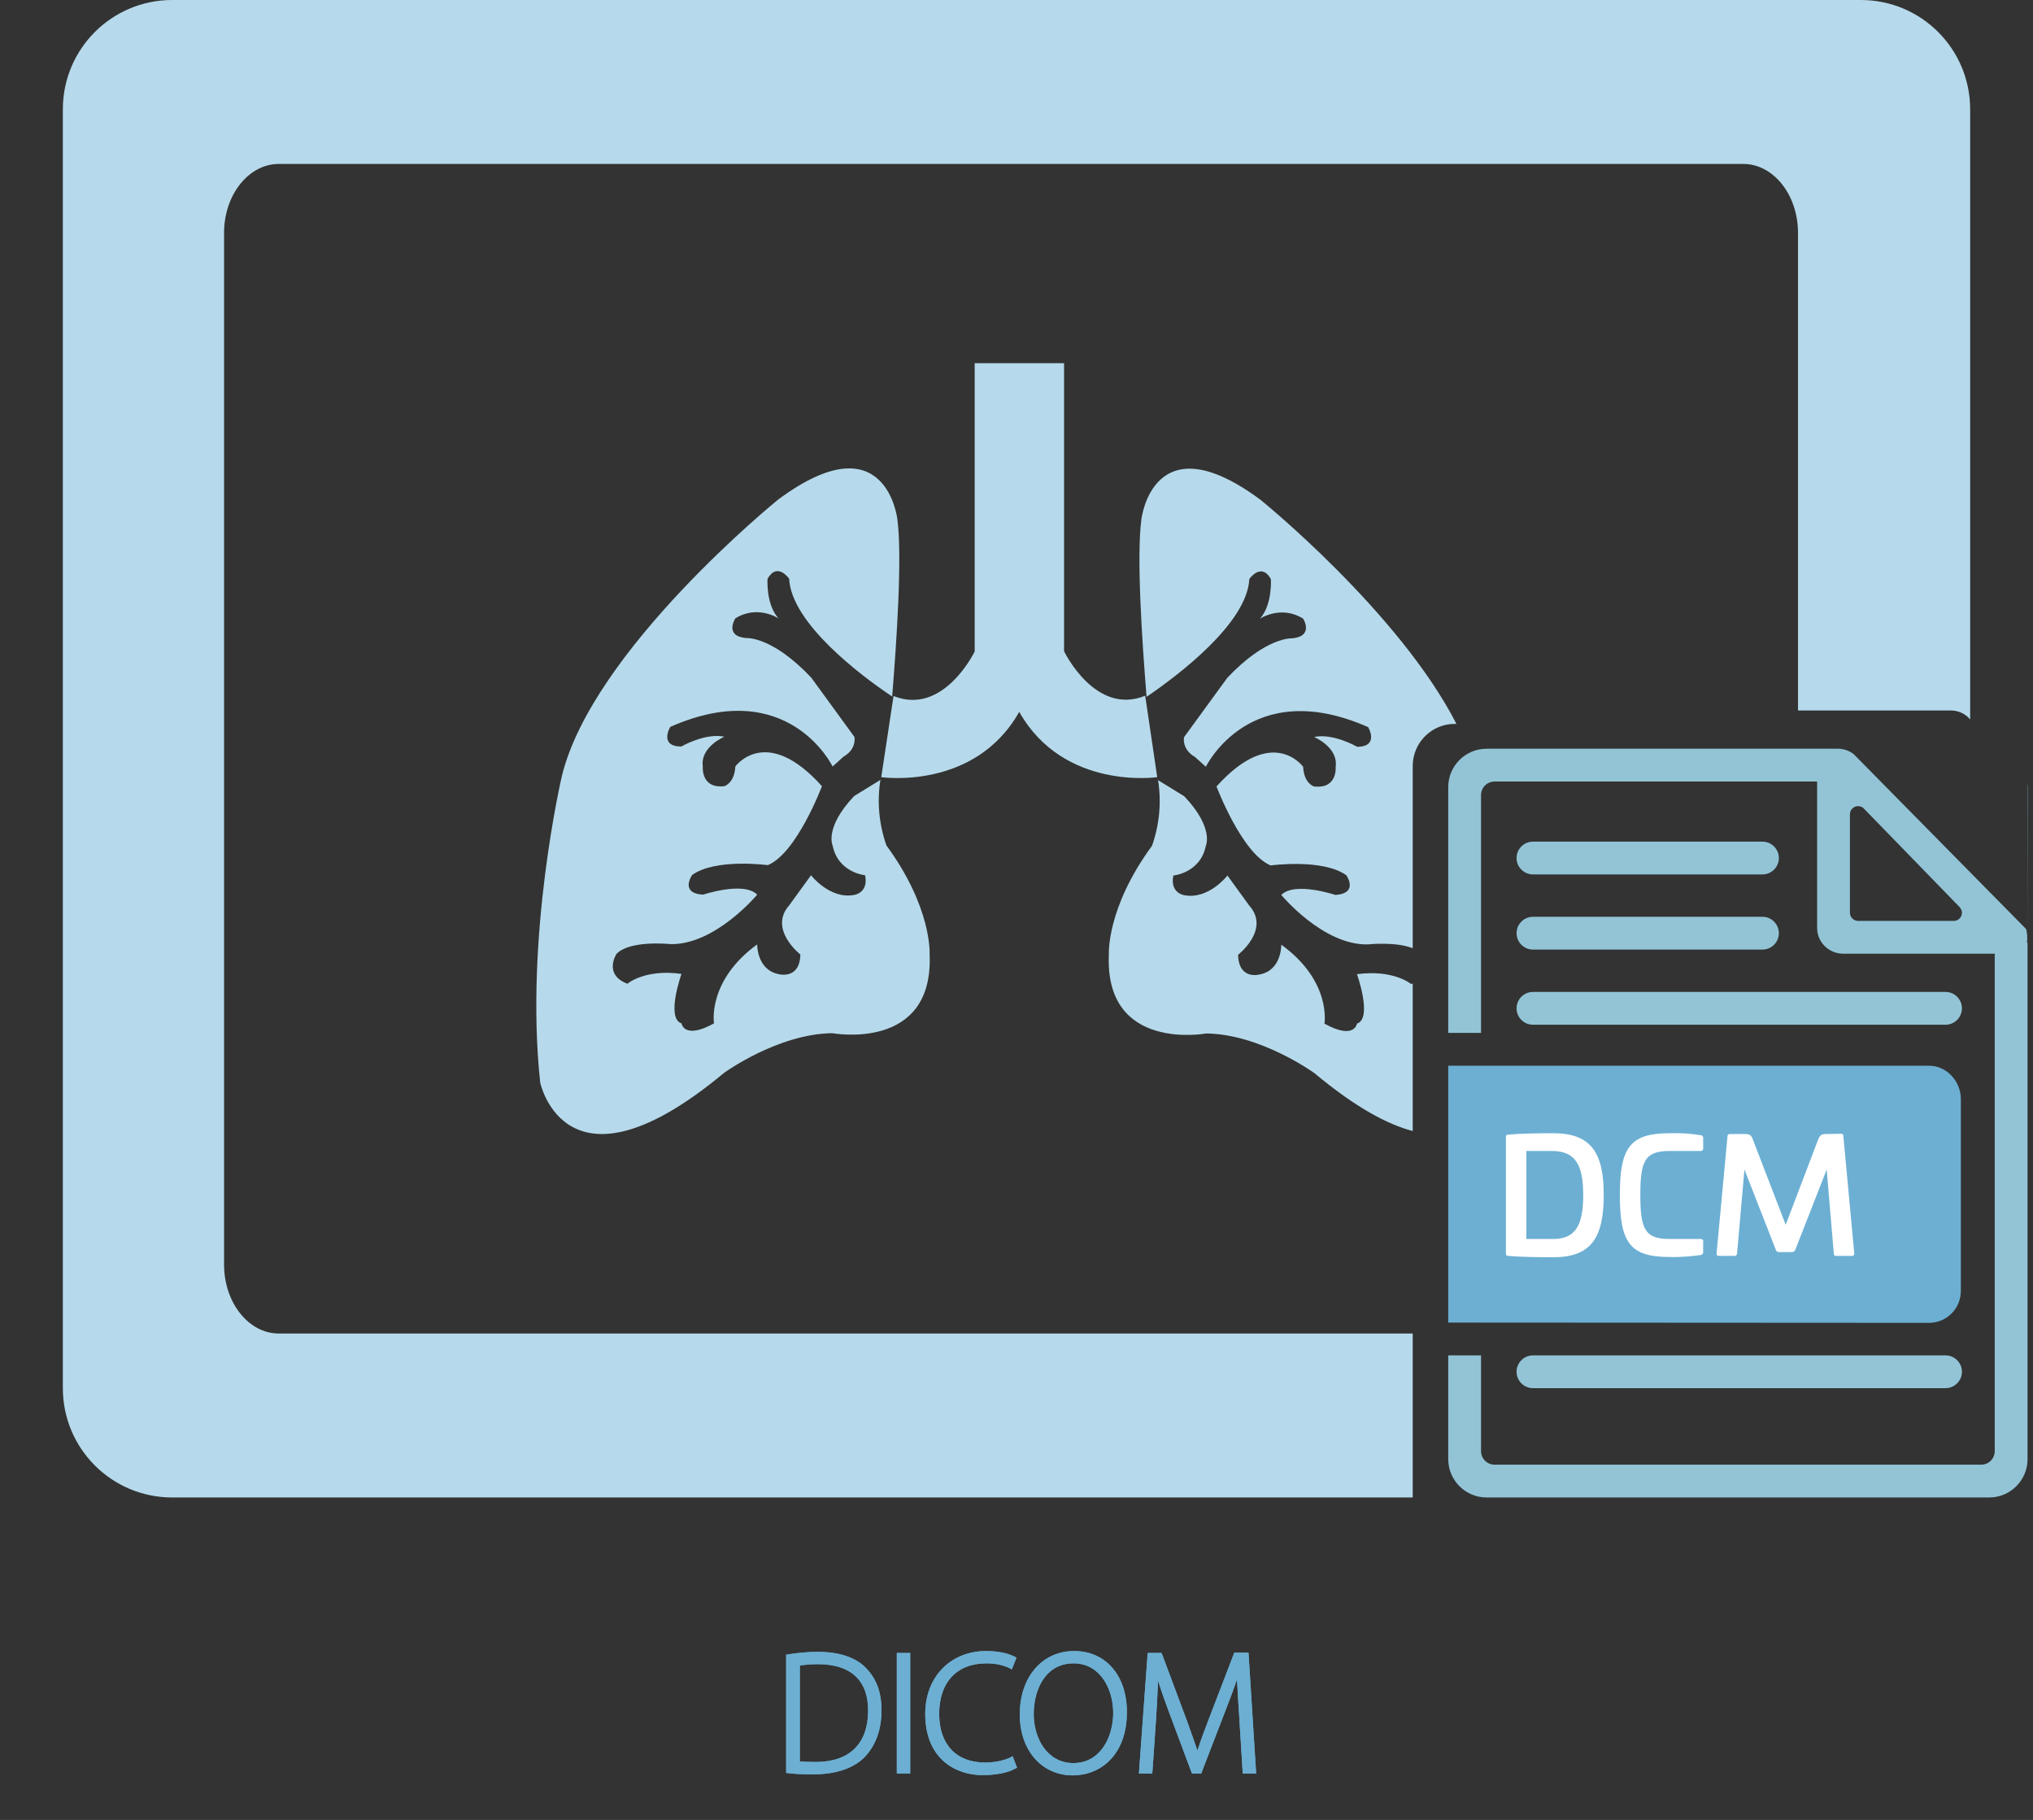 <?xml version="1.0" encoding="utf-8"?>
<!-- Generator: $$$/GeneralStr/196=Adobe Illustrator 27.6.0, SVG Export Plug-In . SVG Version: 6.00 Build 0)  -->
<svg version="1.1" id="AI" xmlns="http://www.w3.org/2000/svg" xmlns:xlink="http://www.w3.org/1999/xlink" x="0px" y="0px"
	 viewBox="0 0 744 666" style="enable-background:new 0 0 744 666;" xml:space="preserve">
<rect x="0" y="0" width="744" height="666" fill="#333333" stroke="none"/>
<style type="text/css">
	.st0{fill:#B6DAEB;}
	.st1{enable-background:new    ;}
	.st2{fill:#6CAFD3;}
	.st3{fill-rule:evenodd;clip-rule:evenodd;fill:#B6DAEB;}
	.st4{fill-rule:evenodd;clip-rule:evenodd;fill:#92C4D6;}
	.st5{fill-rule:evenodd;clip-rule:evenodd;fill:#6CAFD3;}
	.st6{fill-rule:evenodd;clip-rule:evenodd;fill:#FFFFFF;}
</style>
<g>
	<path class="st0" d="M324.4,309.4c-2.7-7.7-3.5-16-2.2-24l-9.6,5.9c-11,11.6-7.9,18.1-7.9,18.1c2,10,11.9,10.9,11.9,10.9
		c1.3,6.5-4,7.2-4,7.2c-8.9,1.7-15.8-7.2-15.8-7.2l-7.9,10.9c-7.9,8.8,4,18.1,4,18.1c-0.2,9.3-7.9,7.2-7.9,7.2
		c-8.1-1.6-7.9-10.9-7.9-10.9c-18.4,13.4-15.8,28.9-15.8,28.9c-11,6.1-11.9,0-11.9,0c-5.8-1.9,0-18.1,0-18.1
		c-13.4-1.9-19.8,3.6-19.8,3.6c-8.9-3.4-4-10.9-4-10.9c4.9-5.2,19.8-3.6,19.8-3.6c16.4,0.3,31.7-18.1,31.7-18.1
		c-4.9-5-19.8,0-19.8,0c-8.7-0.5-4-7.2-4-7.2c8.6-6.2,27.7-3.6,27.7-3.6c10.6-4.4,19.8-28.9,19.8-28.9c-20.5-22.8-31.7-7.2-31.7-7.2
		c-0.3,6.1-4,7.2-4,7.2c-8.7,1-7.9-7.2-7.9-7.2c-1-7.2,7.9-10.9,7.9-10.9c-7-1.5-15.8,3.6-15.8,3.6c-8.3-0.1-4-7.2-4-7.2
		c43.2-19.1,59.4,14.5,59.4,14.5l4-3.6c4.9-2.8,4-7.2,4-7.2L296.9,248c-14.4-15.3-23.8-14.5-23.8-14.5c-8.2-0.7-4-7.2-4-7.2
		c8.1-5.1,15.8,0,15.8,0c-4.7-5.2-4-14.5-4-14.5c3.6-6.3,7.9,0,7.9,0c0.8,16.2,25.9,35.2,37.7,43.1c1.7-21,3.7-51.4,1.9-64.9
		c0,0-4.1-36.5-43.6-7.2c0,0-68,55-79.2,101.3c0,0-13.7,58.5-7.9,112.1c0,0,9.4,44.6,67.3-3.6c0,0,19.7-14.3,39.6-14.5
		c0,0,37.2,6.9,35.6-28.9C340.2,349.2,341.2,332.3,324.4,309.4z"/>
	<path class="st0" d="M457.2,211.9c0,0,4.3-6.3,7.9,0c0,0,0.6,9.4-4,14.5c0,0,7.7-5.1,15.8,0c0,0,4.1,6.4-4,7.2
		c0,0-9.5-0.7-23.8,14.5l-15.8,21.7c0,0-0.9,4.4,4,7.2l4,3.6c0,0,16.2-33.6,59.4-14.5c0,0,4.2,7.1-4,7.2c0,0-8.8-5.1-15.8-3.6
		c0,0,8.9,3.7,7.9,10.9c0,0,0.8,8.2-7.9,7.2c0,0-3.7-1-4-7.2c0,0-11.2-15.6-31.7,7.2c0,0,9.2,24.5,19.8,28.9c0,0,19.1-2.6,27.7,3.6
		c0,0,4.7,6.6-4,7.2c0,0-14.9-5-19.8,0c0,0,15.3,18.5,31.7,18.1c0,0,10.1-1.1,16.4,1.4v-66.7c0-8.5,6.9-15.4,15.4-15.4h0.6
		c-21-41-71.7-82-71.7-82c-39.5-29.3-43.6,7.2-43.6,7.2c-1.8,13.6,0.2,43.9,1.9,64.9C431.2,247.1,456.4,228.1,457.2,211.9z"/>
	<path class="st0" d="M517,359.9c-0.2,0.1-0.4,0.2-0.6,0.2c0,0-6.4-5.4-19.8-3.6c0,0,5.8,16.2,0,18.1c0,0-0.9,6.1-11.9,0
		c0,0,2.7-15.5-15.8-28.9c0,0,0.2,9.4-7.9,10.9c0,0-7.7,2.2-7.9-7.2c0,0,12-9.3,4-18.1l-7.9-10.9c0,0-6.9,8.9-15.8,7.2
		c0,0-5.3-0.7-4-7.2c0,0,9.9-0.9,11.9-10.9c0,0,3.1-6.5-7.9-18.1l-9.6-5.9c1.3,8.1,0.5,16.3-2.2,24c-16.8,22.9-15.8,39.8-15.8,39.8
		c-1.6,35.8,35.6,28.9,35.6,28.9c19.9,0.2,39.6,14.5,39.6,14.5c15.1,12.6,26.8,18.8,36,21.2V359.9z"/>
	<path class="st0" d="M423.5,284.4l-4.4-29.8c-18.3,7.5-29.7-16.3-29.7-16.3V132.9h-32.7v105.5c0,0-11.4,23.7-29.7,16.3l-4.5,29.7
		c0,0,34.2,5,50.5-23.9C389.3,289.4,423.5,284.4,423.5,284.4z"/>
</g>
<g id="Text">
	<g class="st1">
		<g>
			<path class="st2" d="M288.7,606.4c3.2-0.5,6.8-0.9,10.8-0.9c7.7,0,13.5,2.1,17,5.8c3.4,3.5,5.2,8.2,5.2,14.6
				c0,6.2-1.7,11.8-5.5,16c-3.8,4.1-10.1,6.4-18.2,6.4c-3.2,0-6.3-0.1-9.3-0.4V606.4z M291.7,645.5c1.8,0.2,4.2,0.3,6.8,0.3
				c13.5,0,20.2-7.6,20.2-19.8c0.1-10.7-5.9-18-19.4-18c-3.2,0-5.8,0.3-7.6,0.6V645.5z"/>
			<path class="st2" d="M298,649.3c-3,0-6.2,0-9.4-0.4l-0.9-0.1v-43.3l0.8-0.1c3.8-0.6,7.4-0.9,10.9-0.9c7.8,0,14,2.1,17.7,6.1
				c3.7,3.9,5.5,8.8,5.5,15.3c0,6.8-2,12.5-5.8,16.7C312.9,646.9,306.2,649.3,298,649.3z M289.7,647c2.8,0.2,5.7,0.3,8.3,0.3
				c7.6,0,13.8-2.2,17.5-6.1c3.4-3.8,5.2-9.1,5.2-15.3c0-5.9-1.6-10.4-5-13.9c-3.4-3.6-9-5.4-16.3-5.4c-3.2,0-6.4,0.2-9.8,0.7
				L289.7,647L289.7,647z M298.5,646.8c-3.2,0-5.4-0.1-7-0.3l-0.9-0.1v-38.5l0.8-0.1c2.5-0.4,5.1-0.6,7.8-0.6c6.8,0,12,1.8,15.5,5.3
				c3.3,3.3,4.9,7.9,4.9,13.7C319.7,639.2,311.9,646.8,298.5,646.8z M292.7,644.6c1.4,0.1,3.2,0.2,5.8,0.2
				c12.4,0,19.2-6.7,19.2-18.8c0-5.3-1.4-9.4-4.3-12.3c-3.1-3.1-7.9-4.7-14.1-4.7c-2.3,0-4.5,0.2-6.6,0.5V644.6z"/>
		</g>
		<g>
			<path class="st2" d="M332.1,605.9V648h-2.9v-42.1H332.1z"/>
			<path class="st2" d="M333.1,649h-4.9v-44.1h4.9V649z M330.2,647h0.9v-40.1h-0.9V647z"/>
		</g>
		<g>
			<path class="st2" d="M370.8,646.5c-2.1,1.1-6.2,2.1-11.3,2.1c-10.2,0-19.9-6.5-19.9-21.4c0-12.5,8.1-22,21.3-22
				c5.4,0,8.5,1.2,9.8,1.9l-1,2.5c-2.1-1.1-5.2-1.8-8.8-1.8c-11.4,0-18.3,7.4-18.3,19.5c0,11.4,6.6,18.8,17.8,18.8
				c3.6,0,7.1-0.8,9.5-1.9L370.8,646.5z"/>
			<path class="st2" d="M359.5,649.6c-9.7,0-20.9-5.9-20.9-22.4c0-13.5,9.2-23,22.3-23c5.8,0,9.1,1.4,10.3,2l0.8,0.4l-1.7,4.3
				l-1-0.5c-2.2-1.1-5.1-1.7-8.3-1.7c-10.8,0-17.3,6.9-17.3,18.5c0,11.2,6.3,17.8,16.8,17.8c3.4,0,6.8-0.7,9.1-1.8l1-0.5l1.6,4.2
				l-0.8,0.4C368.7,648.8,364.3,649.6,359.5,649.6z M360.9,606.2c-12.1,0-20.3,8.4-20.3,21c0,15.1,10.2,20.4,18.9,20.4
				c4.5,0,8-0.8,10.1-1.6l-0.2-0.5c-2.5,1-5.7,1.6-8.9,1.6c-11.6,0-18.8-7.6-18.8-19.8c0-12.6,7.4-20.5,19.3-20.5
				c3,0,5.9,0.5,8.2,1.5l0.3-0.6C368,607,365.3,606.2,360.9,606.2z"/>
		</g>
		<g>
			<path class="st2" d="M411.4,626.5c0,14.9-9.1,22.2-18.8,22.2c-10.4,0-18.4-8.2-18.4-21.3c0-13.8,8.3-22.2,18.9-22.2
				S411.4,613.4,411.4,626.5z M377.3,627.2c0,9.5,5.5,18.9,15.5,18.9s15.6-9.1,15.6-19.5c0-8.9-4.9-19-15.4-19
				C382.2,607.7,377.3,617.4,377.3,627.2z"/>
			<path class="st2" d="M392.6,649.7c-11.4,0-19.4-9.2-19.4-22.3c0-13.7,8.2-23.2,19.9-23.2c11.6,0,19.3,9,19.3,22.3
				C412.4,642.5,402.5,649.7,392.6,649.7z M393.1,606.2c-10.5,0-17.9,8.7-17.9,21.2c0,12,7.1,20.3,17.4,20.3
				c8.9,0,17.8-6.6,17.8-21.2C410.4,614.4,403.4,606.2,393.1,606.2z M392.8,647.2c-10.8,0-16.5-10-16.5-19.9
				c0-10.2,5.1-20.6,16.6-20.6c10.8,0,16.4,10.1,16.4,20C409.3,638.8,402.5,647.2,392.8,647.2z M392.9,608.7
				c-10.1,0-14.6,9.3-14.6,18.6c0,8.9,5,17.9,14.5,17.9c10,0,14.6-9.6,14.6-18.5C407.3,617.7,402.4,608.7,392.9,608.7z"/>
		</g>
		<g>
			<path class="st2" d="M454.4,628c-0.4-6.3-0.9-14.1-0.9-18.6h-0.2c-1.5,4.6-3.2,9.4-5.6,15.7l-8.9,22.9h-2.1l-8.3-22.4
				c-2.4-6.6-4.2-11.6-5.4-16.2h-0.2c-0.1,4.9-0.4,12.2-0.9,19.2l-1.3,19.4h-2.9l3.1-42.1h3.4l9.1,24.2c1.9,5.4,3.4,9.6,4.6,13.7
				h0.1c1.1-3.9,2.6-8,4.8-13.6l9.4-24.3h3.6l2.9,42.1h-2.9L454.4,628z"/>
			<path class="st2" d="M459.7,649h-4.9l-1.3-20.9c-0.3-4.5-0.6-9.4-0.8-13.5c-1.1,3.2-2.4,6.7-4,10.8l-9.1,23.6h-3.4l-8.6-23
				c-1.6-4.3-2.8-7.8-3.8-10.9c-0.2,4.3-0.4,9.1-0.7,13.6l-1.4,20.3h-4.9l3.2-44.1h5.1l9.3,24.9c1.4,3.9,2.7,7.5,3.8,10.8
				c1-3,2.2-6.4,3.9-10.8l9.6-25h5.2L459.7,649z M456.6,647h0.9l-2.7-40.1h-1.9l-9.1,23.7c-2.2,5.7-3.6,9.8-4.7,13.5l-0.2,0.7h-1.6
				l-0.2-0.7c-1.2-4.2-2.8-8.6-4.6-13.6l-8.8-23.6h-1.8L419,647h0.9l1.2-18.4c0.5-6.6,0.8-14,0.9-19.2v-1h1.9l0.2,0.7
				c1.2,4.5,2.9,9.3,5.4,16.2l8.1,21.7h0.7l8.6-22.3c2.4-6.3,4.1-11.1,5.6-15.6l0.2-0.7h1.9v1c-0.1,4.4,0.4,11.8,0.9,18.5l0,0
				L456.6,647z"/>
		</g>
	</g>
	<g class="st1">
		<g>
			<path class="st2" d="M288.7,606.4c3.2-0.5,6.8-0.9,10.8-0.9c7.7,0,13.5,2.1,17,5.8c3.4,3.5,5.2,8.2,5.2,14.6
				c0,6.2-1.7,11.8-5.5,16c-3.8,4.1-10.1,6.4-18.2,6.4c-3.2,0-6.3-0.1-9.3-0.4V606.4z M291.7,645.5c1.8,0.2,4.2,0.3,6.8,0.3
				c13.5,0,20.2-7.6,20.2-19.8c0.1-10.7-5.9-18-19.4-18c-3.2,0-5.8,0.3-7.6,0.6V645.5z"/>
			<path class="st2" d="M298,649.3c-3,0-6.2,0-9.4-0.4l-0.9-0.1v-43.3l0.8-0.1c3.8-0.6,7.4-0.9,10.9-0.9c7.8,0,14,2.1,17.7,6.1
				c3.7,3.9,5.5,8.8,5.5,15.3c0,6.8-2,12.5-5.8,16.7C312.9,646.9,306.2,649.3,298,649.3z M289.7,647c2.8,0.2,5.7,0.3,8.3,0.3
				c7.6,0,13.8-2.2,17.5-6.1c3.4-3.8,5.2-9.1,5.2-15.3c0-5.9-1.6-10.4-5-13.9c-3.4-3.6-9-5.4-16.3-5.4c-3.2,0-6.4,0.2-9.8,0.7
				L289.7,647L289.7,647z M298.5,646.8c-3.2,0-5.4-0.1-7-0.3l-0.9-0.1v-38.5l0.8-0.1c2.5-0.4,5.1-0.6,7.8-0.6c6.8,0,12,1.8,15.5,5.3
				c3.3,3.3,4.9,7.9,4.9,13.7C319.7,639.2,311.9,646.8,298.5,646.8z M292.7,644.6c1.4,0.1,3.2,0.2,5.8,0.2
				c12.4,0,19.2-6.7,19.2-18.8c0-5.3-1.4-9.4-4.3-12.3c-3.1-3.1-7.9-4.7-14.1-4.7c-2.3,0-4.5,0.2-6.6,0.5V644.6z"/>
		</g>
		<g>
			<path class="st2" d="M332.1,605.9V648h-2.9v-42.1H332.1z"/>
			<path class="st2" d="M333.1,649h-4.9v-44.1h4.9V649z M330.2,647h0.9v-40.1h-0.9V647z"/>
		</g>
		<g>
			<path class="st2" d="M370.8,646.5c-2.1,1.1-6.2,2.1-11.3,2.1c-10.2,0-19.9-6.5-19.9-21.4c0-12.5,8.1-22,21.3-22
				c5.4,0,8.5,1.2,9.8,1.9l-1,2.5c-2.1-1.1-5.2-1.8-8.8-1.8c-11.4,0-18.3,7.4-18.3,19.5c0,11.4,6.6,18.8,17.8,18.8
				c3.6,0,7.1-0.8,9.5-1.9L370.8,646.5z"/>
			<path class="st2" d="M359.5,649.6c-9.7,0-20.9-5.9-20.9-22.4c0-13.5,9.2-23,22.3-23c5.8,0,9.1,1.4,10.3,2l0.8,0.4l-1.7,4.3
				l-1-0.5c-2.2-1.1-5.1-1.7-8.3-1.7c-10.8,0-17.3,6.9-17.3,18.5c0,11.2,6.3,17.8,16.8,17.8c3.4,0,6.8-0.7,9.1-1.8l1-0.5l1.6,4.2
				l-0.8,0.4C368.7,648.8,364.3,649.6,359.5,649.6z M360.9,606.2c-12.1,0-20.3,8.4-20.3,21c0,15.1,10.2,20.4,18.9,20.4
				c4.5,0,8-0.8,10.1-1.6l-0.2-0.5c-2.5,1-5.7,1.6-8.9,1.6c-11.6,0-18.8-7.6-18.8-19.8c0-12.6,7.4-20.5,19.3-20.5
				c3,0,5.9,0.5,8.2,1.5l0.3-0.6C368,607,365.3,606.2,360.9,606.2z"/>
		</g>
		<g>
			<path class="st2" d="M411.4,626.5c0,14.9-9.1,22.2-18.8,22.2c-10.4,0-18.4-8.2-18.4-21.3c0-13.8,8.3-22.2,18.9-22.2
				S411.4,613.4,411.4,626.5z M377.3,627.2c0,9.5,5.5,18.9,15.5,18.9s15.6-9.1,15.6-19.5c0-8.9-4.9-19-15.4-19
				C382.2,607.7,377.3,617.4,377.3,627.2z"/>
			<path class="st2" d="M392.6,649.7c-11.4,0-19.4-9.2-19.4-22.3c0-13.7,8.2-23.2,19.9-23.2c11.6,0,19.3,9,19.3,22.3
				C412.4,642.5,402.5,649.7,392.6,649.7z M393.1,606.2c-10.5,0-17.9,8.7-17.9,21.2c0,12,7.1,20.3,17.4,20.3
				c8.9,0,17.8-6.6,17.8-21.2C410.4,614.4,403.4,606.2,393.1,606.2z M392.8,647.2c-10.8,0-16.5-10-16.5-19.9
				c0-10.2,5.1-20.6,16.6-20.6c10.8,0,16.4,10.1,16.4,20C409.3,638.8,402.5,647.2,392.8,647.2z M392.9,608.7
				c-10.1,0-14.6,9.3-14.6,18.6c0,8.9,5,17.9,14.5,17.9c10,0,14.6-9.6,14.6-18.5C407.3,617.7,402.4,608.7,392.9,608.7z"/>
		</g>
		<g>
			<path class="st2" d="M454.4,628c-0.4-6.3-0.9-14.1-0.9-18.6h-0.2c-1.5,4.6-3.2,9.4-5.6,15.7l-8.9,22.9h-2.1l-8.3-22.4
				c-2.4-6.6-4.2-11.6-5.4-16.2h-0.2c-0.1,4.9-0.4,12.2-0.9,19.2l-1.3,19.4h-2.9l3.1-42.1h3.4l9.1,24.2c1.9,5.4,3.4,9.6,4.6,13.7
				h0.1c1.1-3.9,2.6-8,4.8-13.6l9.4-24.3h3.6l2.9,42.1h-2.9L454.4,628z"/>
			<path class="st2" d="M459.7,649h-4.9l-1.3-20.9c-0.3-4.5-0.6-9.4-0.8-13.5c-1.1,3.2-2.4,6.7-4,10.8l-9.1,23.6h-3.4l-8.6-23
				c-1.6-4.3-2.8-7.8-3.8-10.9c-0.2,4.3-0.4,9.1-0.7,13.6l-1.4,20.3h-4.9l3.2-44.1h5.1l9.3,24.9c1.4,3.9,2.7,7.5,3.8,10.8
				c1-3,2.2-6.4,3.9-10.8l9.6-25h5.2L459.7,649z M456.6,647h0.9l-2.7-40.1h-1.9l-9.1,23.7c-2.2,5.7-3.6,9.8-4.7,13.5l-0.2,0.7h-1.6
				l-0.2-0.7c-1.2-4.2-2.8-8.6-4.6-13.6l-8.8-23.6h-1.8L419,647h0.9l1.2-18.4c0.5-6.6,0.8-14,0.9-19.2v-1h1.9l0.2,0.7
				c1.2,4.5,2.9,9.3,5.4,16.2l8.1,21.7h0.7l8.6-22.3c2.4-6.3,4.1-11.1,5.6-15.6l0.2-0.7h1.9v1c-0.1,4.4,0.4,11.8,0.9,18.5l0,0
				L456.6,647z"/>
		</g>
	</g>
</g>
<path class="st3" d="M681,0H63C40.9,0,23,17.9,23,40v468c0,22.1,17.9,40,40,40h454v-60H102c-11,0-20-11.3-20-25.2V85.2
	C82,71.3,91,60,102,60h536c11,0,20,11.3,20,25.2V260h56c2.7,0,5.3,1.2,7,3.3V40C721,17.9,703.1,0,681,0z"/>
<g>
	<path class="st4" d="M741.8,345c0.2-1.7,0.1-3.4-0.3-5l-63.1-64c-1.5-1.2-3.4-1.9-5.4-2l0,0H544c-7.7,0-14,6.3-14,14v90h12v-87
		c0-2.8,2.2-5,5-5h118v53.6l0,0c0,5.2,4.3,9.4,9.5,9.4H730v182c0,2.8-2.2,5-5,5H547c-2.8,0-5-2.2-5-5v-35h-12v38c0,7.7,6.3,14,14,14
		h184c7.7,0,14-6.3,14-14V345H741.8z M718,334c0,1.7-1.4,3-3,3h-35c-1.7,0-3-1.4-3-3v-36c0-1.7,1.4-3,3-3c0.9,0,1.8,0.4,2.3,1.1l0,0
		l34.6,35.6c0.1,0.1,0.2,0.2,0.2,0.2l0.2,0.2v0.1C717.8,332.8,718,333.4,718,334L718,334z"/>
	<path class="st4" d="M742,288v54.9l-0.1-56C742,287.3,742,287.6,742,288z"/>
	<path class="st4" d="M561,308h84c3.3,0,6,2.7,6,6s-2.7,6-6,6h-84c-3.3,0-6-2.7-6-6S557.7,308,561,308z"/>
	<path class="st4" d="M561,335.5h84c3.3,0,6,2.7,6,6s-2.7,6-6,6h-84c-3.3,0-6-2.7-6-6S557.7,335.5,561,335.5z"/>
	<path class="st4" d="M561,363h151c3.3,0,6,2.7,6,6s-2.7,6-6,6H561c-3.3,0-6-2.7-6-6S557.7,363,561,363z"/>
	<path class="st4" d="M561,496h151c3.3,0,6,2.7,6,6s-2.7,6-6,6H561c-3.3,0-6-2.7-6-6S557.7,496,561,496z"/>
	<g id="Type">
		<path id="BG" class="st5" d="M530,390h176c6.4,0,11.6,5.7,11.6,12.2v70.2c0,6.5-5.2,11.7-11.7,11.7L530,484V390z"/>
		<path id="DCM-2" class="st6" d="M568.4,414.7c-5.4,0-11.8,0.1-16.4,0.5c-0.7,0.1-0.9,0.2-0.9,0.8v42.8c0,0.6,0.2,0.7,0.9,0.8
			c4.7,0.4,11.1,0.5,16.4,0.5c13.5,0,18.5-6.7,18.5-22.6C587,421.4,581.9,414.7,568.4,414.7z M567.9,421.2c8.5,0,11.5,4.9,11.5,16.1
			s-2.9,16.1-11,16.1h-9.8v-32.2H567.9z M611.1,414.7c-14.5,0-18.3,5.1-18.3,22.6s3.7,22.7,18.3,22.7c3.7,0.1,7.5-0.2,11.1-0.7
			c0.7,0,1.2-0.6,1.1-1.3l0,0v-3.7c0.1-0.4-0.2-0.8-0.7-0.9c-0.1,0-0.1,0-0.2,0H611c-9.1,0-10.7-3.7-10.7-16.1s1.6-16.1,10.7-16.1
			h11.4c0.4,0.1,0.8-0.3,0.9-0.7c0-0.1,0-0.2,0-0.2v-3.7c0.1-0.6-0.4-1.2-1-1.2c0,0,0,0-0.1,0C618.6,414.8,614.9,414.6,611.1,414.7
			L611.1,414.7z M668.1,415c-1.6,0-2.1,0.5-2.8,2.2l-11.8,31l-11.9-30.9c-0.6-1.8-1.2-2.3-2.8-2.3H633c-0.4,0-0.8,0.3-0.8,0.7v0.1
			l-4,42.9c-0.1,0.4,0.2,0.8,0.6,0.9c0.1,0,0.2,0,0.3,0h5.7c0.4,0,0.8-0.3,0.9-0.7c0-0.1,0-0.1,0-0.2l2.7-30.7l11.5,29.4
			c0.1,0.5,0.6,0.8,1.1,0.8h4.8c0.5,0,1-0.3,1.2-0.8l11.5-29.4l2.6,30.7c-0.1,0.4,0.2,0.9,0.7,0.9c0.1,0,0.1,0,0.2,0h5.7
			c0.4,0.1,0.8-0.2,0.9-0.6c0-0.1,0-0.2,0-0.3l-4-42.9c0.1-0.4-0.2-0.8-0.6-0.9c-0.1,0-0.1,0-0.2,0L668.1,415L668.1,415z"/>
	</g>
</g>
</svg>
